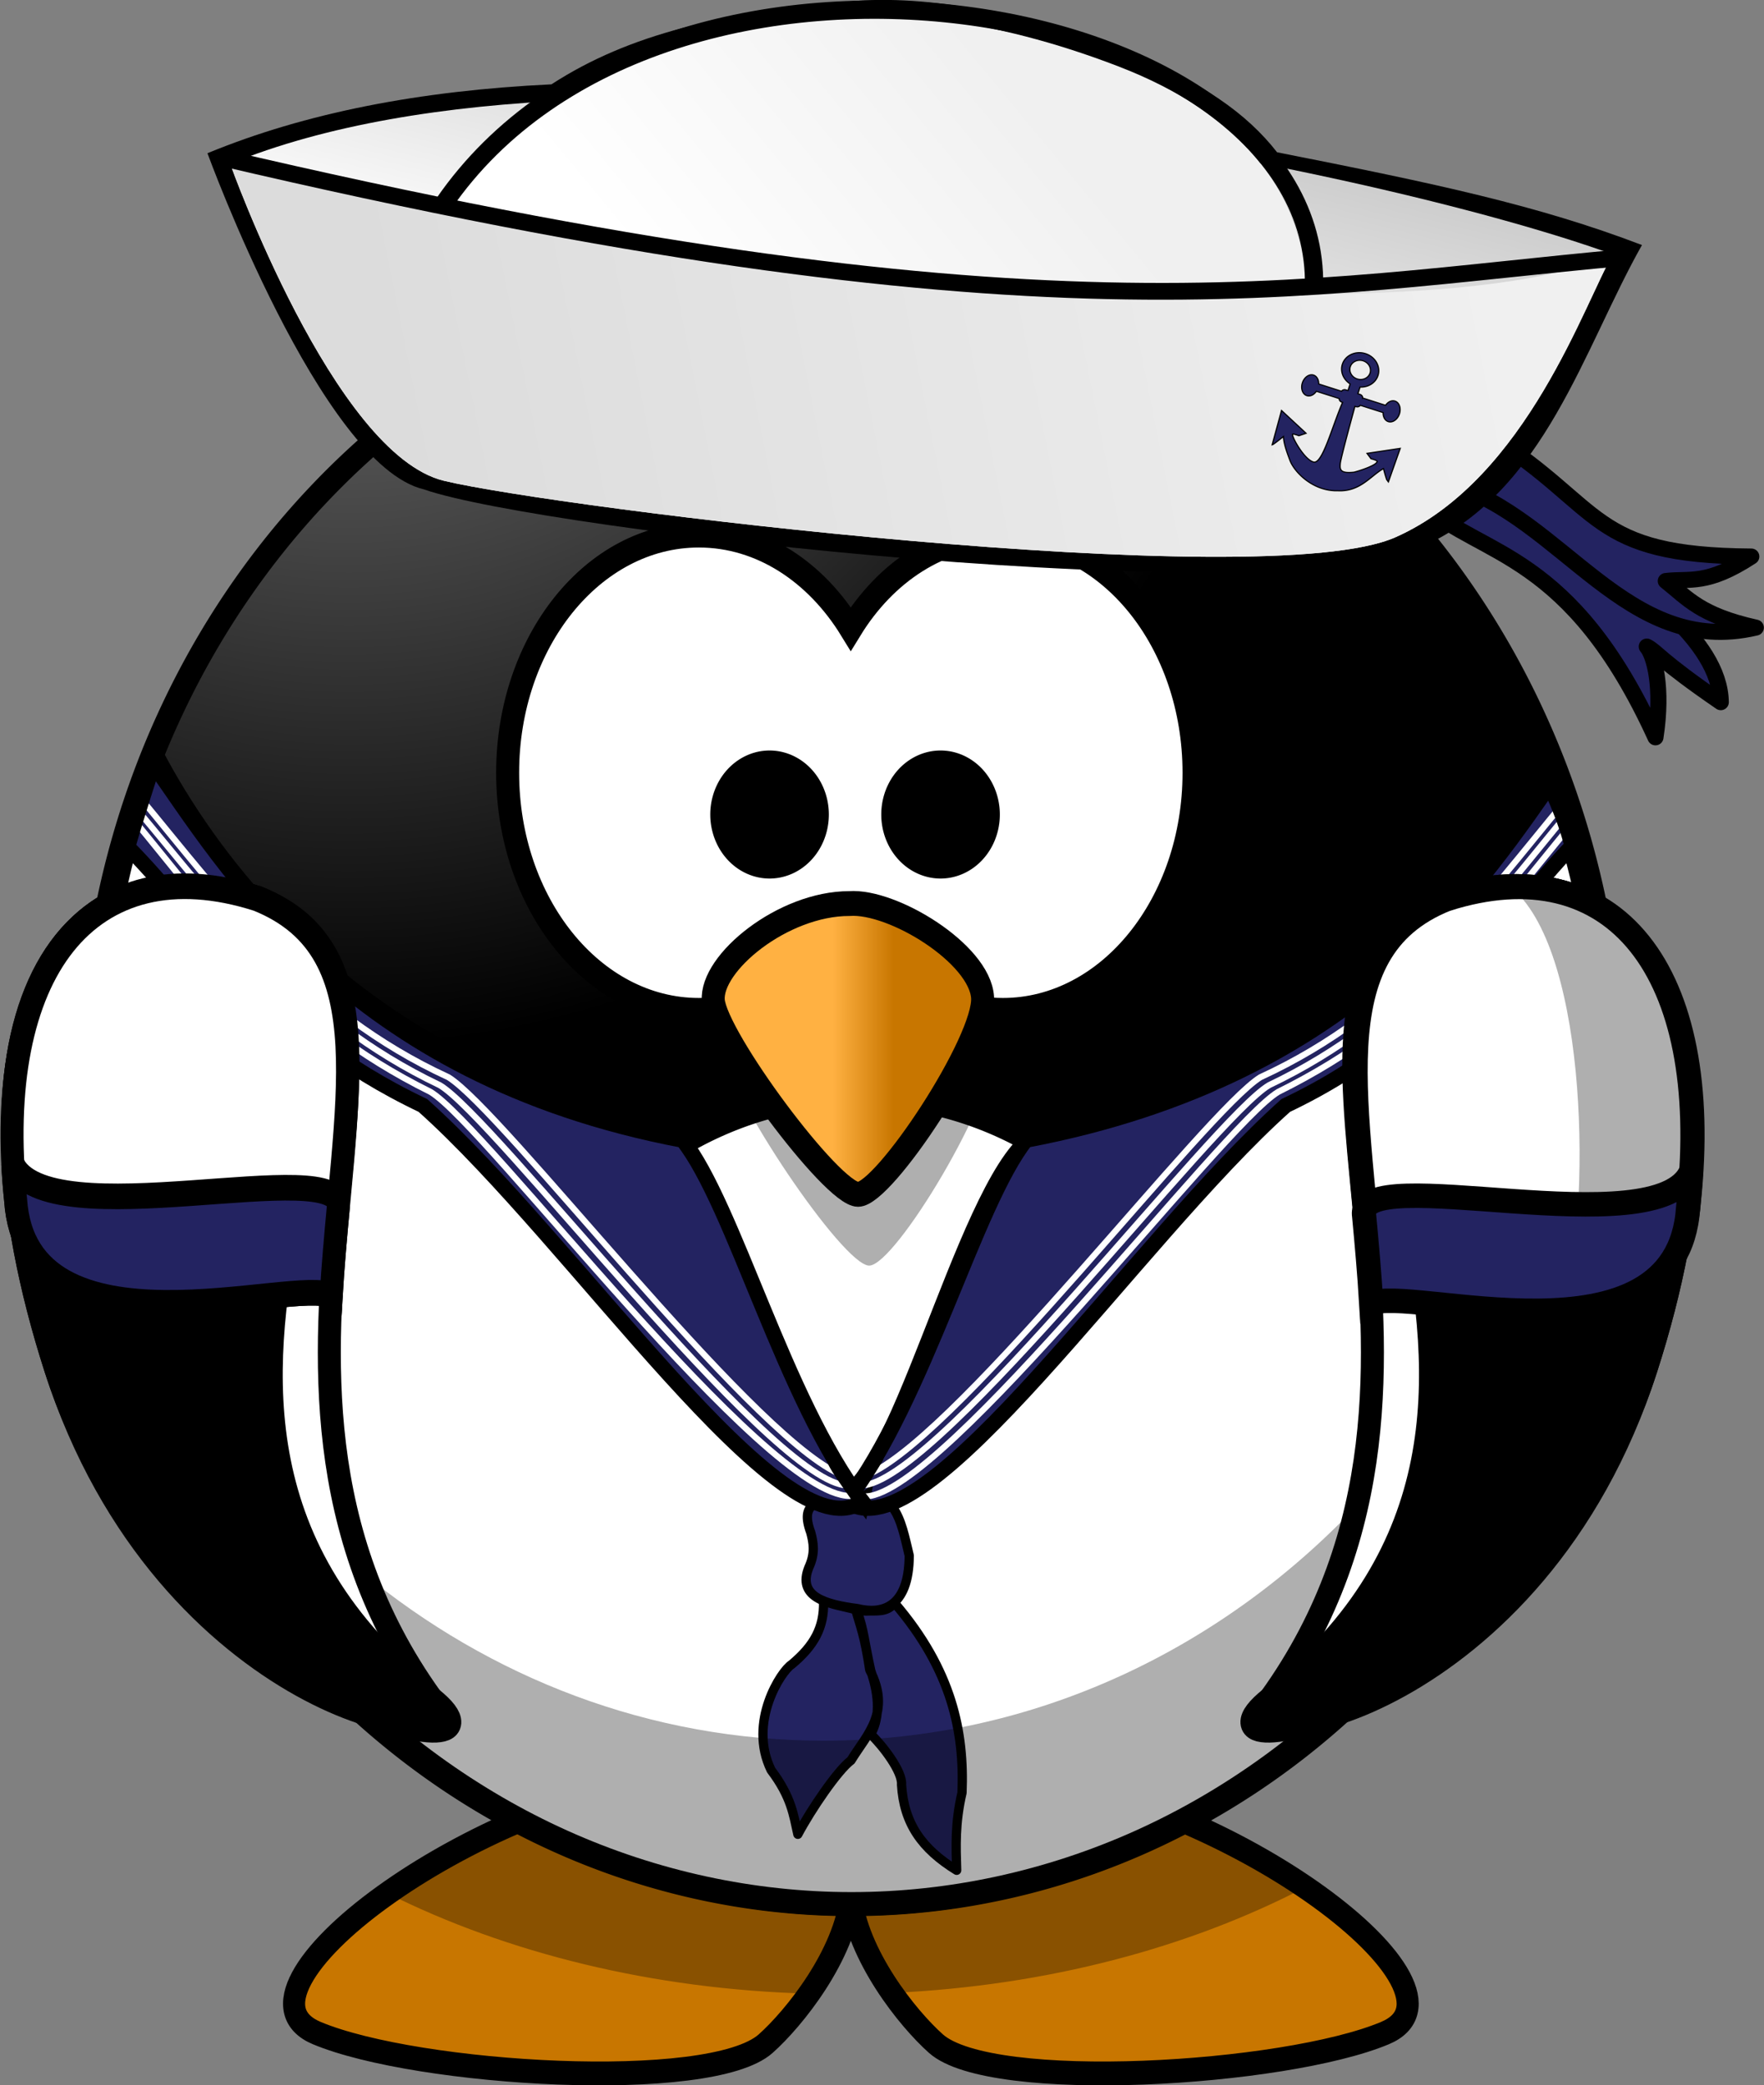 <svg xmlns="http://www.w3.org/2000/svg" xmlns:xlink="http://www.w3.org/1999/xlink" viewBox="0 0 115.71 136.77"><rect x="0" y="0" width="115.71" height="136.77" fill="#808080" stroke="none"/><defs><linearGradient id="a"><stop offset="0" stop-color="#a5a5a5"/><stop offset="1"/></linearGradient><linearGradient id="d" y2="537.41" gradientUnits="userSpaceOnUse" x2="359.47" gradientTransform="translate(-22.132 165.49) scale(.326)" y1="537.41" x1="346.24"><stop offset="0" stop-color="#ffb142"/><stop offset="1" stop-color="#c87600"/></linearGradient><linearGradient id="g" y2="65.145" gradientUnits="userSpaceOnUse" x2="73.742" y1="57.833" x1="76.614"><stop offset="0" stop-color="#cdcdcd"/><stop offset="1" stop-color="#fff"/></linearGradient><linearGradient id="h" y2="63.288" gradientUnits="userSpaceOnUse" x2="67.561" y1="57.601" x1="76.614"><stop offset="0" stop-color="#f0f0f0"/><stop offset="1" stop-color="#fff"/></linearGradient><linearGradient id="i" y2="65.145" gradientUnits="userSpaceOnUse" x2="88.567" y1="67.118" x1="59.322"><stop offset="0" stop-color="#dcdcdc"/><stop offset="1" stop-color="#f0f0f0"/></linearGradient><radialGradient id="b" gradientUnits="userSpaceOnUse" cy="-8.88" cx="414.68" gradientTransform="matrix(0 .28 -.609 0 101.73 -39.26)" r="123.55"><stop offset="0" stop-color="#ffb142"/><stop offset=".887" stop-color="#ffb141"/><stop offset="1" stop-color="#c87600"/></radialGradient><radialGradient id="c" gradientUnits="userSpaceOnUse" cy="483.45" cx="610.46" gradientTransform="matrix(0 -.482 .4 0 -27.609 940.81)" r="167.56"><stop offset="0" stop-color="#a5a5a5"/><stop offset="1"/></radialGradient><radialGradient id="e" xlink:href="#a" gradientUnits="userSpaceOnUse" cy="647.69" cx="371.45" gradientTransform="matrix(0 -.744 -.66 0 552.03 582.13)" r="59.255"/><radialGradient id="f" xlink:href="#a" gradientUnits="userSpaceOnUse" cy="622.49" cx="380.26" gradientTransform="matrix(0 -.744 .66 0 -364.7 582.13)" r="59.255"/></defs><g fill-rule="evenodd"><path d="M81.781 385.54c-15.668 1.613-33.638 14.291-26.495 17.056 7.143 2.765 27.873 3.918 31.79.692 2.013-1.657 5.614-5.808 6.038-9.704.425 3.895 4.016 8.047 6.028 9.704 3.917 3.226 24.658 2.073 31.8-.692 7.143-2.765-10.827-15.443-26.495-17.056-8.067.778-10.97 3.488-11.333 6.598-.363-3.11-3.265-5.82-11.333-6.598z" color="#000" stroke="#000" stroke-width="1.564" fill="url(#b)" transform="matrix(.926 0 0 1 -30.41 -269.23)"/><path d="M45.356 116.32c-7.124.792-14.755 4.249-19.904 7.891 7.798 3.893 17.333 6.292 27.668 6.568 1.324-1.88 2.51-4.187 2.735-6.415.223 2.207 1.382 4.493 2.689 6.364 10.165-.464 19.503-2.98 27.101-6.944-5.13-3.484-12.443-6.703-19.29-7.464-7.475.778-10.163 3.488-10.5 6.598-.336-3.11-3.025-5.82-10.499-6.598z" fill-opacity=".314"/></g><g stroke="#000" stroke-linecap="round"><path d="M248.69 729.68a49.978 53.948 0 01-99.957 0 49.978 53.948 0 1199.957 0z" color="#000" stroke-width="1.505" fill="url(#c)" transform="translate(-142.86 -658.69)"/><path d="M80.56 97.97a24.229 26.153 0 11-48.458 0 24.229 26.153 0 1148.458 0z" stroke-width="1.568" fill="#fff"/></g><path d="M105.37 71.07c0 7.046-1.293 14.09-3.774 20.599-2.482 6.51-6.152 12.48-10.735 17.462-4.584 4.982-10.075 8.97-16.063 11.667-5.988 2.696-12.465 4.097-18.946 4.097-6.48 0-12.958-1.401-18.946-4.097-5.988-2.696-11.48-6.685-16.063-11.667-4.583-4.982-8.254-10.952-10.735-17.462-2.482-6.51-3.714-13.553-3.774-20.599-.06-7.043.953-14.606 3.827-21.116 4.398 8.125 11.025 14.878 18.894 19.133 3.934 2.128 8.163 3.757 12.547 4.874 4.384 1.117 9.374 22.114 14.108 24.156 3.988-2.034 8.498-22.73 12.946-23.72 4.448-.992 8.774-2.525 12.836-4.614 8.125-4.179 15.201-10.581 20.112-19.323 2.48 6.513 3.767 13.56 3.764 20.61z" stroke="#000" stroke-linecap="round" stroke-width="1.559" fill="#fff"/><path d="M56.79 105.68c.735-.04 1.367.119 1.889-.526 3.786 4.416 4.584 8.486 4.425 12.445-.469 2.021-.396 3.542-.35 5.087-2.29-1.412-3.465-3.07-3.618-5.625.078-.826-1.204-2.52-2.02-3.3.853-1.53.251-3.392-.002-4.187-.468-2.132-.416-2.52-.902-3.94zm-2.954-.753l.186.142c.04 1.695-.624 2.89-2.097 4.118-.667.413-2.888 3.773-1.343 6.928 1.344 1.785 1.469 2.957 1.754 4.21.855-1.614 2.612-4.198 3.487-4.85 1.042-1.707 2.67-3.161 1.228-5.936-.345-2.307-.623-2.872-.92-3.947-.769-.214-1.578-.318-2.295-.665zm1.357-6.812c-1.545.4-2.749.41-2.011 2.414.174.668.311 1.352-.128 2.297-.762 1.894 1.05 2.413 3.194 2.693 1.527.373 3.37.028 3.395-3.473-.56-2.312-.891-4.87-4.45-3.931z" stroke-linejoin="round" stroke="#000" stroke-linecap="round" stroke-width=".607" fill="#232361"/><g stroke="#000" fill="#232361"><path d="M55.53 98.49c5.133 3.751 18.871-17.107 28.811-25.976 10.619-5.05 14.195-12.567 19.426-17.668-1.051-3.048-.821-1.866-1.496-4.213-4.94 6.96-12.94 19.996-34.977 24.159-3.367 4.264-6.626 16.932-11.764 23.698z"/><path d="M56.55 98.49c-5.133 3.751-18.871-17.107-28.811-25.976-10.619-5.05-14.614-12.342-19.845-17.442.868-3.401 1.304-3.094 1.985-5.188 4.939 6.96 12.87 20.745 34.907 24.909 3.367 4.264 6.626 16.932 11.764 23.698z"/></g><g stroke-linejoin="round" stroke="#fff" stroke-linecap="round" stroke-width=".4" fill="none"><path d="M56.82 98.16c5.188-.272 23.353-24.334 27.024-26.535 9.62-4.768 13.837-11.037 19.312-17.631"/><path d="M56.73 97.42c5.24-.785 22.884-24.083 26.512-26.234 9.323-4.442 14.333-11.498 19.809-18.092"/><path d="M57.13 96.64c6.096-2.898 21.954-23.752 25.547-25.977 9.396-4.32 14.54-11.553 20.014-18.148"/></g><g stroke-linejoin="round" stroke="#fff" stroke-linecap="round" stroke-width=".4" fill="none"><path d="M55.74 98.13c-5.71-.049-23.838-24.298-27.497-26.503-9.62-4.768-14.153-11.447-19.628-18.041"/><path d="M55.36 97.42c-5.24-.785-22.884-24.083-26.512-26.234-9.323-4.442-14.428-11.64-19.983-18.234"/><path d="M54.96 96.64c-6.096-2.898-21.954-23.752-25.547-25.977-9.396-4.32-14.745-11.742-20.219-18.337"/></g><path d="M54.73 95.43l-.469.094c-.345.217.844 1.758 1.625 2.906l.281-.031v.093h1c-.117-.232-.333-.466-.53-.718.168-.148 1.174-1.8 1.312-2.032l-.563.157-.344-.032-.687 1.47-.531-.25-1.094-1.657zM9.57 49.95l1.063.068c-.29.812-1.847 5.733-1.817 5.914l-1.119-1.725zM101.3 51.98c.443.904 1.252 2.899 1.434 4.186l1.294-1.65a30.078 30.078 0 01-1.105-3.125z"/><path d="M103.86 55.99c.101 1.403.16 2.815.16 4.246 0 29.78-22.399 53.947-49.987 53.947-22.767 0-41.98-16.459-48.006-38.948 2.01 27.795 23.555 49.701 49.817 49.701 27.588 0 49.987-24.168 49.987-53.947 0-5.204-.695-10.237-1.971-14.999z" fill-opacity=".314"/><g><path d="M81.252 304.33c-7.473 0-13.543 6.984-13.543 15.589s6.07 15.589 13.543 15.589c4.392 0 8.289-2.415 10.763-6.15 2.474 3.738 6.38 6.15 10.773 6.15 7.473 0 13.543-6.984 13.543-15.589s-6.07-15.589-13.543-15.589c-4.393 0-8.3 2.413-10.773 6.15-2.474-3.735-6.372-6.15-10.763-6.15z" stroke="#000" stroke-linecap="round" stroke-width="1.629" fill="#fff" transform="matrix(.926 0 0 1 -29.4 -269.23)"/><path d="M56.444 61.99c-4.37 0-9.122 4.297-8.931 7.01.19 2.714 7.79 14.02 9.5 14.02 1.711 0 8.362-11.08 8.172-14.247-.19-3.166-5.89-7.01-8.741-6.784z" fill-rule="evenodd" fill-opacity=".314"/><path d="M91.917 328.5c-4.718 0-9.846 3.897-9.64 6.359.204 2.461 8.41 12.718 10.255 12.718 1.846 0 9.026-10.051 8.82-12.923-.205-2.872-6.358-6.359-9.435-6.154z" fill-rule="evenodd" stroke="#000" stroke-width="1.629" fill="url(#d)" transform="matrix(.926 0 0 1 -29.4 -269.23)"/><path d="M89.648 322.66a3.385 3.385 0 01-6.77 0 3.385 3.385 0 116.77 0zM101.76 322.66a3.385 3.385 0 11-6.77 0 3.385 3.385 0 116.77 0z" stroke="#000" stroke-linecap="round" stroke-width="1.629" transform="matrix(.926 0 0 1 -29.4 -269.23)"/></g><g><g fill-rule="evenodd" stroke="#000" stroke-width="1.629"><path d="M135.69 328.16c-15.677 5.637 4.615 30.676-12.323 52.523-3.13 4.038 18.856.681 26.629-21.696 7.559-21.762.369-35.041-14.306-30.827z" fill="#fff" transform="matrix(.926 0 0 1 -30.92 -269.23)"/><path d="M135.69 328.16c-15.677 5.637 13.877 33.276-12.323 52.523-7.373 5.416 18.856.681 26.629-21.696 7.559-21.762.369-35.041-14.306-30.827z" fill="url(#e)" transform="matrix(.926 0 0 1 -30.92 -269.23)"/></g><g fill-rule="evenodd"><path d="M96.011 708.85c-8.626 3.4-5.68 13.639-4.931 26.062 2.27-1.285 20.277 4.612 21.015-6.27 1.603-15.074-4.952-23.295-16.084-19.791z" stroke="#000" stroke-width="1.605" fill="#fff" transform="matrix(.989 0 0 1 -.08 -649.87)"/><path d="M99.645 58.33c-.126-.001-.255.006-.383.008 4.961 4.39 5.095 20.978 3.29 27.428 2.836.875.443.42 5.997-1.45 6.159-19.378-.326-26.49-8.904-25.989z" fill-opacity=".314"/><path d="M90.555 729.61c.176 1.858.352 3.791.472 5.78 2.27-1.285 20.277 4.612 21.015-6.269.087-.82.15-1.62.19-2.398-2.155 4.985-22.251-.78-21.677 2.887z" stroke="#000" stroke-width="1.605" fill="#232361" transform="matrix(.989 0 0 1 -.08 -649.87)"/></g><g><g fill-rule="evenodd" stroke="#000" stroke-width="1.629"><path d="M51.639 328.16c15.677 5.637-4.615 30.676 12.323 52.523 3.13 4.038-18.856.681-26.629-21.696-7.559-21.762-.369-35.041 14.306-30.827z" fill="#fff" transform="matrix(.926 0 0 1 -30.92 -269.23)"/><path d="M51.639 328.16c15.677 5.637-13.877 33.276 12.323 52.523 7.373 5.416-18.856.681-26.629-21.696-7.559-21.762-.369-35.041 14.306-30.827z" fill="url(#f)" transform="matrix(.926 0 0 1 -30.92 -269.23)"/></g><path d="M55.736 131.04c28.132 10.12 18.523 40.59 16.083 77.56-7.402-3.82-66.131 13.73-68.537-18.65-5.228-44.87 16.15-69.33 52.454-58.91z" fill-rule="evenodd" stroke="#000" stroke-width="5" fill="#fff" transform="matrix(.302 0 0 .336 .035 14.906)"/><path d="M73.358 191.4c-.574 5.53-1.149 11.282-1.54 17.201-7.401-3.825-66.13 13.726-68.536-18.656-.285-2.44-.49-4.82-.62-7.138 7.03 14.837 72.567-2.317 70.696 8.593z" fill-rule="evenodd" stroke="#000" stroke-width="5" transform="matrix(.302 0 0 .336 .035 14.906)" fill="#232361"/></g></g><g><g stroke-linejoin="round" stroke="#000" stroke-linecap="round" fill="#232361"><path d="M96.05 31.55c-5.464-1.437 16.702 6.377 16.826 14.509-4.043-2.772-4.195-3.31-4.856-3.645.499.576 1.072 2.684.57 5.951-5.546-12.165-11.37-11.838-15.162-15.212 1.634.243 1.38-.542 2.621-1.604z" stroke-width="1.056"/><path d="M95.17 31.77c7.347 2.214 11.546 11.387 20.005 9.399-3.668-.818-4.466-1.92-5.909-3.058 1.594-.188 2.687.305 5.613-1.604-10.659-.07-9.646-3.167-17.108-7.898-2.969 1.408-1.273 2.001-2.601 3.161z" stroke-width="1.052"/></g><path d="M55.73.09c-8.32.752-14.404 2.1-19.557 5.442-8.658.415-16.151 1.873-22.565 4.519 0 0 7.459 20.464 14.197 22.05 7.591 2.675 56.477 8.263 65.567 3.719 7.974-3.621 10.482-12.924 14.333-19.746-6.834-2.611-13.504-4.022-23.936-6.086-1.966-2.527-4.98-4.67-9.749-6.518C67.433.92 60.961-.383 55.73.09z" fill-rule="evenodd"/><g fill-rule="evenodd"><path d="M55.764 56.942s1.722 7.966 4.521 9.043 21.1 5.813 24.76 4.737c3.66-1.077 5.814-5.598 6.675-6.675-5.813-3.014-25.406-9.904-35.956-7.105z" fill="url(#g)" transform="rotate(-7.43 -927.983 1024.656) scale(2.48)"/><path d="M59.209 60.817s7.474-10.287 20.177-3.397c6.291 3.412 3.722 8.349 3.507 9.425s-22.176-2.152-23.684-6.028z" fill="url(#h)" transform="rotate(-7.43 -927.983 1024.656) scale(2.48)"/><path d="M55.764 56.942s1.722 7.966 4.521 9.043 21.1 5.813 24.76 4.737c3.66-1.077 5.814-5.598 6.675-6.675-6.46 1.936-30.573-4.523-35.956-7.106z" fill="url(#i)" transform="rotate(-7.43 -927.983 1024.656) scale(2.48)"/></g><path d="M155.59 769.6c-13.698 0-24.812 11.114-24.812 24.812 0 11.298 7.572 20.816 17.906 23.812v10.156h-3.063a4.781 4.781 0 00-4.687 3.75h-32.031c-1.59-5.823-5.522-9.969-10.125-9.969-6.007 0-10.906 7.032-10.906 15.688s4.9 15.688 10.906 15.688c4.669 0 8.644-4.264 10.188-10.219h31.969a4.812 4.812 0 004.688 3.75h1.125c-3.393 38.936.028 93.703-11.875 95.22-13.376 1.09-40.054-27.203-38.25-29.313 1.788-.894 7.265-.61 8.562-.531l8.125-6.563-40.406-20.688 2.281 51.5.844-.687c4.024-5.57 9.219-14.469 9.969-15.719 3.519 10.274 11.588 21.256 18.344 30.562 11.364 14.9 42.516 32.046 72.719 20.469 28.712-8.279 35.267-35.115 48.594-50.781.67 1.118 4.89 8.37 8.656 13.875l3.031 2.344 1.188-51.562-39.97 21.562 7.344 5.687c1.177-.073 6.81-.376 8.625.532 2.916 4.934-20.15 22.683-24.594 25.5-17.678 8.586-19.2 2.047-20.969-5.782-1.557-6.896-4.328-69.979-5-85.625h1.594a4.812 4.812 0 004.688-3.75h31.969c1.544 5.955 5.518 10.22 10.188 10.22 6.007 0 10.906-7.033 10.906-15.689 0-8.655-4.9-15.688-10.906-15.688-4.604 0-8.536 4.146-10.125 9.97h-32.031a4.781 4.781 0 00-4.688-3.75H162.5v-10.157c10.335-2.997 17.906-12.515 17.906-23.812 0-13.698-11.114-24.812-24.812-24.812zm0 11c7.624 0 13.812 6.189 13.812 13.812 0 7.624-6.189 13.812-13.812 13.812-7.624 0-13.812-6.189-13.812-13.812 0-7.624 6.189-13.812 13.812-13.812z" fill-rule="evenodd" stroke="#000" stroke-width="1.624" fill="#232361" transform="matrix(.047 .015 -.014 .043 93.03 -12.23)"/><path d="M14.28 10.28c54.029 12.684 70.752 8.553 92.321 6.607" stroke="#000" stroke-width="1.1" fill="none"/><path d="M29.12 13.35C43.597-7.669 86.555-.36 86.194 18.78" stroke="#000" stroke-width="1.2" fill="none"/></g></svg>